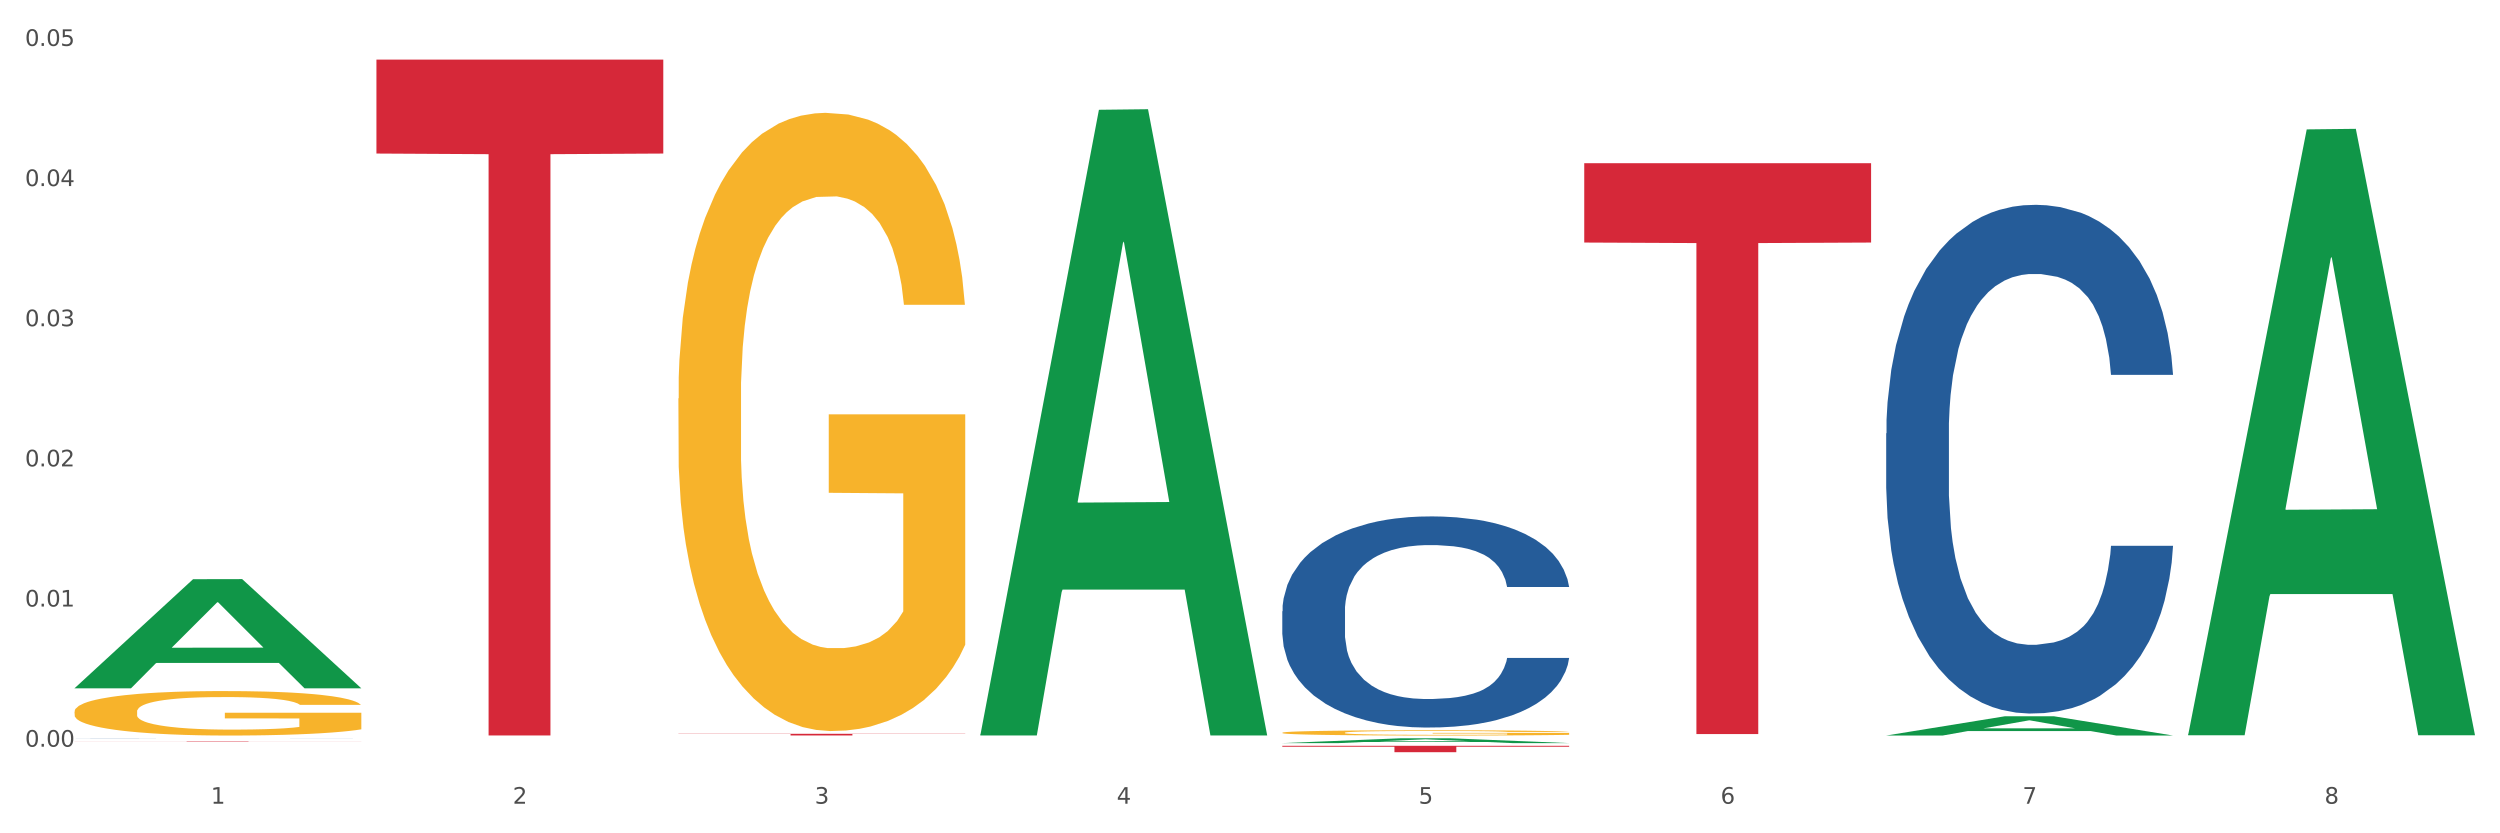 <?xml version="1.0" encoding="utf-8" standalone="no"?>
<!DOCTYPE svg PUBLIC "-//W3C//DTD SVG 1.1//EN"
  "http://www.w3.org/Graphics/SVG/1.1/DTD/svg11.dtd">
<svg xmlns:xlink="http://www.w3.org/1999/xlink" width="1080pt" height="360pt" viewBox="0 0 1080 360" xmlns="http://www.w3.org/2000/svg" version="1.1">
 <rect x="0" y="0" width="1080" height="360" fill="#333333" stroke="none"/>
 <defs>
  <style type="text/css">*{stroke-linejoin: round; stroke-linecap: butt}</style>
 </defs>
 <g id="figure_1">
  <g id="patch_1">
   <path d="M 0 360 
L 1080 360 
L 1080 0 
L 0 0 
z
" style="fill: #ffffff; stroke: #ffffff; stroke-linejoin: miter"/>
  </g>
  <g id="axes_1">
   <g id="matplotlib.axis_1">
    <g id="xtick_1">
     <g id="text_1">
      <!-- 1 -->
      <g style="fill: #4d4d4d" transform="translate(91.082 347.204) scale(0.096 -0.096)">
       <defs>
        <path id="DejaVuSans-31" d="M 794 531 
L 1825 531 
L 1825 4091 
L 703 3866 
L 703 4441 
L 1819 4666 
L 2450 4666 
L 2450 531 
L 3481 531 
L 3481 0 
L 794 0 
L 794 531 
z
" transform="scale(0.016)"/>
       </defs>
       <use xlink:href="#DejaVuSans-31"/>
      </g>
     </g>
    </g>
    <g id="xtick_2">
     <g id="text_2">
      <!-- 2 -->
      <g style="fill: #4d4d4d" transform="translate(221.525 347.204) scale(0.096 -0.096)">
       <defs>
        <path id="DejaVuSans-32" d="M 1228 531 
L 3431 531 
L 3431 0 
L 469 0 
L 469 531 
Q 828 903 1448 1529 
Q 2069 2156 2228 2338 
Q 2531 2678 2651 2914 
Q 2772 3150 2772 3378 
Q 2772 3750 2511 3984 
Q 2250 4219 1831 4219 
Q 1534 4219 1204 4116 
Q 875 4013 500 3803 
L 500 4441 
Q 881 4594 1212 4672 
Q 1544 4750 1819 4750 
Q 2544 4750 2975 4387 
Q 3406 4025 3406 3419 
Q 3406 3131 3298 2873 
Q 3191 2616 2906 2266 
Q 2828 2175 2409 1742 
Q 1991 1309 1228 531 
z
" transform="scale(0.016)"/>
       </defs>
       <use xlink:href="#DejaVuSans-32"/>
      </g>
     </g>
    </g>
    <g id="xtick_3">
     <g id="text_3">
      <!-- 3 -->
      <g style="fill: #4d4d4d" transform="translate(351.968 347.204) scale(0.096 -0.096)">
       <defs>
        <path id="DejaVuSans-33" d="M 2597 2516 
Q 3050 2419 3304 2112 
Q 3559 1806 3559 1356 
Q 3559 666 3084 287 
Q 2609 -91 1734 -91 
Q 1441 -91 1130 -33 
Q 819 25 488 141 
L 488 750 
Q 750 597 1062 519 
Q 1375 441 1716 441 
Q 2309 441 2620 675 
Q 2931 909 2931 1356 
Q 2931 1769 2642 2001 
Q 2353 2234 1838 2234 
L 1294 2234 
L 1294 2753 
L 1863 2753 
Q 2328 2753 2575 2939 
Q 2822 3125 2822 3475 
Q 2822 3834 2567 4026 
Q 2313 4219 1838 4219 
Q 1578 4219 1281 4162 
Q 984 4106 628 3988 
L 628 4550 
Q 988 4650 1302 4700 
Q 1616 4750 1894 4750 
Q 2613 4750 3031 4423 
Q 3450 4097 3450 3541 
Q 3450 3153 3228 2886 
Q 3006 2619 2597 2516 
z
" transform="scale(0.016)"/>
       </defs>
       <use xlink:href="#DejaVuSans-33"/>
      </g>
     </g>
    </g>
    <g id="xtick_4">
     <g id="text_4">
      <!-- 4 -->
      <g style="fill: #4d4d4d" transform="translate(482.412 347.204) scale(0.096 -0.096)">
       <defs>
        <path id="DejaVuSans-34" d="M 2419 4116 
L 825 1625 
L 2419 1625 
L 2419 4116 
z
M 2253 4666 
L 3047 4666 
L 3047 1625 
L 3713 1625 
L 3713 1100 
L 3047 1100 
L 3047 0 
L 2419 0 
L 2419 1100 
L 313 1100 
L 313 1709 
L 2253 4666 
z
" transform="scale(0.016)"/>
       </defs>
       <use xlink:href="#DejaVuSans-34"/>
      </g>
     </g>
    </g>
    <g id="xtick_5">
     <g id="text_5">
      <!-- 5 -->
      <g style="fill: #4d4d4d" transform="translate(612.855 347.204) scale(0.096 -0.096)">
       <defs>
        <path id="DejaVuSans-35" d="M 691 4666 
L 3169 4666 
L 3169 4134 
L 1269 4134 
L 1269 2991 
Q 1406 3038 1543 3061 
Q 1681 3084 1819 3084 
Q 2600 3084 3056 2656 
Q 3513 2228 3513 1497 
Q 3513 744 3044 326 
Q 2575 -91 1722 -91 
Q 1428 -91 1123 -41 
Q 819 9 494 109 
L 494 744 
Q 775 591 1075 516 
Q 1375 441 1709 441 
Q 2250 441 2565 725 
Q 2881 1009 2881 1497 
Q 2881 1984 2565 2268 
Q 2250 2553 1709 2553 
Q 1456 2553 1204 2497 
Q 953 2441 691 2322 
L 691 4666 
z
" transform="scale(0.016)"/>
       </defs>
       <use xlink:href="#DejaVuSans-35"/>
      </g>
     </g>
    </g>
    <g id="xtick_6">
     <g id="text_6">
      <!-- 6 -->
      <g style="fill: #4d4d4d" transform="translate(743.299 347.204) scale(0.096 -0.096)">
       <defs>
        <path id="DejaVuSans-36" d="M 2113 2584 
Q 1688 2584 1439 2293 
Q 1191 2003 1191 1497 
Q 1191 994 1439 701 
Q 1688 409 2113 409 
Q 2538 409 2786 701 
Q 3034 994 3034 1497 
Q 3034 2003 2786 2293 
Q 2538 2584 2113 2584 
z
M 3366 4563 
L 3366 3988 
Q 3128 4100 2886 4159 
Q 2644 4219 2406 4219 
Q 1781 4219 1451 3797 
Q 1122 3375 1075 2522 
Q 1259 2794 1537 2939 
Q 1816 3084 2150 3084 
Q 2853 3084 3261 2657 
Q 3669 2231 3669 1497 
Q 3669 778 3244 343 
Q 2819 -91 2113 -91 
Q 1303 -91 875 529 
Q 447 1150 447 2328 
Q 447 3434 972 4092 
Q 1497 4750 2381 4750 
Q 2619 4750 2861 4703 
Q 3103 4656 3366 4563 
z
" transform="scale(0.016)"/>
       </defs>
       <use xlink:href="#DejaVuSans-36"/>
      </g>
     </g>
    </g>
    <g id="xtick_7">
     <g id="text_7">
      <!-- 7 -->
      <g style="fill: #4d4d4d" transform="translate(873.742 347.204) scale(0.096 -0.096)">
       <defs>
        <path id="DejaVuSans-37" d="M 525 4666 
L 3525 4666 
L 3525 4397 
L 1831 0 
L 1172 0 
L 2766 4134 
L 525 4134 
L 525 4666 
z
" transform="scale(0.016)"/>
       </defs>
       <use xlink:href="#DejaVuSans-37"/>
      </g>
     </g>
    </g>
    <g id="xtick_8">
     <g id="text_8">
      <!-- 8 -->
      <g style="fill: #4d4d4d" transform="translate(1004.185 347.204) scale(0.096 -0.096)">
       <defs>
        <path id="DejaVuSans-38" d="M 2034 2216 
Q 1584 2216 1326 1975 
Q 1069 1734 1069 1313 
Q 1069 891 1326 650 
Q 1584 409 2034 409 
Q 2484 409 2743 651 
Q 3003 894 3003 1313 
Q 3003 1734 2745 1975 
Q 2488 2216 2034 2216 
z
M 1403 2484 
Q 997 2584 770 2862 
Q 544 3141 544 3541 
Q 544 4100 942 4425 
Q 1341 4750 2034 4750 
Q 2731 4750 3128 4425 
Q 3525 4100 3525 3541 
Q 3525 3141 3298 2862 
Q 3072 2584 2669 2484 
Q 3125 2378 3379 2068 
Q 3634 1759 3634 1313 
Q 3634 634 3220 271 
Q 2806 -91 2034 -91 
Q 1263 -91 848 271 
Q 434 634 434 1313 
Q 434 1759 690 2068 
Q 947 2378 1403 2484 
z
M 1172 3481 
Q 1172 3119 1398 2916 
Q 1625 2713 2034 2713 
Q 2441 2713 2670 2916 
Q 2900 3119 2900 3481 
Q 2900 3844 2670 4047 
Q 2441 4250 2034 4250 
Q 1625 4250 1398 4047 
Q 1172 3844 1172 3481 
z
" transform="scale(0.016)"/>
       </defs>
       <use xlink:href="#DejaVuSans-38"/>
      </g>
     </g>
    </g>
    <g id="xtick_9"/>
    <g id="xtick_10"/>
    <g id="xtick_11"/>
    <g id="xtick_12"/>
    <g id="xtick_13"/>
    <g id="xtick_14"/>
    <g id="xtick_15"/>
   </g>
   <g id="matplotlib.axis_2">
    <g id="ytick_1">
     <g id="text_9">
      <!-- 0.00 -->
      <g style="fill: #4d4d4d" transform="translate(10.8 322.575) scale(0.096 -0.096)">
       <defs>
        <path id="DejaVuSans-30" d="M 2034 4250 
Q 1547 4250 1301 3770 
Q 1056 3291 1056 2328 
Q 1056 1369 1301 889 
Q 1547 409 2034 409 
Q 2525 409 2770 889 
Q 3016 1369 3016 2328 
Q 3016 3291 2770 3770 
Q 2525 4250 2034 4250 
z
M 2034 4750 
Q 2819 4750 3233 4129 
Q 3647 3509 3647 2328 
Q 3647 1150 3233 529 
Q 2819 -91 2034 -91 
Q 1250 -91 836 529 
Q 422 1150 422 2328 
Q 422 3509 836 4129 
Q 1250 4750 2034 4750 
z
" transform="scale(0.016)"/>
        <path id="DejaVuSans-2e" d="M 684 794 
L 1344 794 
L 1344 0 
L 684 0 
L 684 794 
z
" transform="scale(0.016)"/>
       </defs>
       <use xlink:href="#DejaVuSans-30"/>
       <use xlink:href="#DejaVuSans-2e" transform="translate(63.623 0)"/>
       <use xlink:href="#DejaVuSans-30" transform="translate(95.41 0)"/>
       <use xlink:href="#DejaVuSans-30" transform="translate(159.033 0)"/>
      </g>
     </g>
    </g>
    <g id="ytick_2">
     <g id="text_10">
      <!-- 0.01 -->
      <g style="fill: #4d4d4d" transform="translate(10.8 262.027) scale(0.096 -0.096)">
       <use xlink:href="#DejaVuSans-30"/>
       <use xlink:href="#DejaVuSans-2e" transform="translate(63.623 0)"/>
       <use xlink:href="#DejaVuSans-30" transform="translate(95.41 0)"/>
       <use xlink:href="#DejaVuSans-31" transform="translate(159.033 0)"/>
      </g>
     </g>
    </g>
    <g id="ytick_3">
     <g id="text_11">
      <!-- 0.02 -->
      <g style="fill: #4d4d4d" transform="translate(10.8 201.479) scale(0.096 -0.096)">
       <use xlink:href="#DejaVuSans-30"/>
       <use xlink:href="#DejaVuSans-2e" transform="translate(63.623 0)"/>
       <use xlink:href="#DejaVuSans-30" transform="translate(95.41 0)"/>
       <use xlink:href="#DejaVuSans-32" transform="translate(159.033 0)"/>
      </g>
     </g>
    </g>
    <g id="ytick_4">
     <g id="text_12">
      <!-- 0.03 -->
      <g style="fill: #4d4d4d" transform="translate(10.8 140.931) scale(0.096 -0.096)">
       <use xlink:href="#DejaVuSans-30"/>
       <use xlink:href="#DejaVuSans-2e" transform="translate(63.623 0)"/>
       <use xlink:href="#DejaVuSans-30" transform="translate(95.41 0)"/>
       <use xlink:href="#DejaVuSans-33" transform="translate(159.033 0)"/>
      </g>
     </g>
    </g>
    <g id="ytick_5">
     <g id="text_13">
      <!-- 0.04 -->
      <g style="fill: #4d4d4d" transform="translate(10.8 80.383) scale(0.096 -0.096)">
       <use xlink:href="#DejaVuSans-30"/>
       <use xlink:href="#DejaVuSans-2e" transform="translate(63.623 0)"/>
       <use xlink:href="#DejaVuSans-30" transform="translate(95.41 0)"/>
       <use xlink:href="#DejaVuSans-34" transform="translate(159.033 0)"/>
      </g>
     </g>
    </g>
    <g id="ytick_6">
     <g id="text_14">
      <!-- 0.05 -->
      <g style="fill: #4d4d4d" transform="translate(10.8 19.834) scale(0.096 -0.096)">
       <use xlink:href="#DejaVuSans-30"/>
       <use xlink:href="#DejaVuSans-2e" transform="translate(63.623 0)"/>
       <use xlink:href="#DejaVuSans-30" transform="translate(95.41 0)"/>
       <use xlink:href="#DejaVuSans-35" transform="translate(159.033 0)"/>
      </g>
     </g>
    </g>
    <g id="ytick_7"/>
    <g id="ytick_8"/>
    <g id="ytick_9"/>
    <g id="ytick_10"/>
    <g id="ytick_11"/>
   </g>
   <g id="PolyCollection_1">
    <path d="M 32.175 297.278 
L 32.303 297.234 
L 83.404 250.212 
L 104.611 250.168 
L 156.096 297.367 
L 131.567 297.367 
L 120.453 286.376 
L 67.691 286.376 
L 67.307 286.553 
L 56.576 297.367 
L 32.175 297.367 
L 32.175 297.278 
L 74.334 279.817 
L 113.81 279.773 
L 94.263 260.228 
L 94.008 260.14 
L 93.752 260.273 
L 74.206 279.773 
L 74.334 279.817 
L 32.175 297.278 
z
" clip-path="url(#p178043c752)" style="fill: #109648"/>
    <path d="M 814.835 187.227 
L 814.982 187.026 
L 814.982 181.406 
L 815.421 173.78 
L 817.033 159.73 
L 819.083 149.093 
L 822.599 136.649 
L 824.503 131.431 
L 826.993 125.61 
L 832.12 116.177 
L 837.979 108.149 
L 842.08 103.733 
L 845.157 100.923 
L 852.041 95.906 
L 855.996 93.698 
L 860.097 91.892 
L 863.613 90.687 
L 869.472 89.283 
L 874.159 88.68 
L 879.579 88.48 
L 884.12 88.68 
L 890.126 89.483 
L 898.914 91.892 
L 902.283 93.297 
L 906.824 95.705 
L 911.512 98.916 
L 915.32 102.128 
L 919.714 106.744 
L 924.255 112.765 
L 928.65 120.392 
L 931.726 127.417 
L 934.216 134.843 
L 936.413 143.874 
L 938.024 153.709 
L 938.757 161.938 
L 911.951 161.938 
L 911.219 154.512 
L 909.754 146.484 
L 908.289 141.065 
L 906.678 136.649 
L 904.188 131.631 
L 901.99 128.42 
L 898.328 124.607 
L 894.959 122.198 
L 892.176 120.793 
L 888.807 119.589 
L 881.63 118.385 
L 876.503 118.385 
L 873.28 118.786 
L 869.326 119.79 
L 865.957 121.195 
L 862.002 123.603 
L 858.926 126.212 
L 855.849 129.624 
L 854.092 132.033 
L 851.455 136.448 
L 849.697 140.061 
L 847.354 146.283 
L 846.035 150.698 
L 843.692 162.139 
L 842.666 170.568 
L 842.227 176.389 
L 841.934 182.811 
L 841.934 214.121 
L 842.813 228.171 
L 843.545 234.192 
L 844.717 241.016 
L 846.914 249.847 
L 850.137 258.477 
L 853.506 264.699 
L 856.289 268.513 
L 858.926 271.322 
L 861.562 273.53 
L 864.785 275.537 
L 867.421 276.741 
L 871.376 277.946 
L 876.064 278.548 
L 879.726 278.548 
L 887.196 277.544 
L 890.565 276.541 
L 893.788 275.136 
L 897.303 272.928 
L 900.086 270.52 
L 901.697 268.713 
L 904.334 264.9 
L 906.385 260.886 
L 908.142 256.269 
L 909.314 252.255 
L 910.633 246.234 
L 911.658 239.41 
L 911.951 235.798 
L 938.757 235.798 
L 938.171 243.023 
L 937.145 250.048 
L 935.095 259.481 
L 933.483 264.9 
L 930.993 271.523 
L 928.357 277.143 
L 924.695 283.365 
L 921.326 287.981 
L 917.81 291.995 
L 914.002 295.608 
L 907.117 300.625 
L 904.627 302.03 
L 899.354 304.439 
L 895.252 305.844 
L 889.247 307.249 
L 883.095 308.051 
L 876.65 308.252 
L 870.937 307.851 
L 864.638 306.647 
L 860.683 305.442 
L 856.289 303.636 
L 851.162 300.826 
L 846.328 297.414 
L 841.788 293.4 
L 837.54 288.784 
L 833.585 283.565 
L 828.458 274.935 
L 824.649 266.505 
L 821.866 258.678 
L 819.962 252.055 
L 818.058 243.625 
L 817.033 237.805 
L 815.421 223.755 
L 814.835 210.709 
L 814.835 187.227 
z
" clip-path="url(#p178043c752)" style="fill: #255c99"/>
    <path d="M 553.949 264.07 
L 554.095 263.987 
L 554.095 261.654 
L 554.535 258.488 
L 556.146 252.657 
L 558.196 248.242 
L 561.712 243.076 
L 563.616 240.91 
L 566.106 238.494 
L 571.233 234.579 
L 577.092 231.247 
L 581.194 229.414 
L 584.27 228.247 
L 591.154 226.165 
L 595.109 225.248 
L 599.211 224.499 
L 602.726 223.999 
L 608.585 223.416 
L 613.273 223.166 
L 618.692 223.082 
L 623.233 223.166 
L 629.239 223.499 
L 638.028 224.499 
L 641.397 225.082 
L 645.937 226.081 
L 650.625 227.414 
L 654.433 228.747 
L 658.828 230.663 
L 663.368 233.163 
L 667.763 236.328 
L 670.839 239.244 
L 673.329 242.327 
L 675.526 246.075 
L 677.137 250.158 
L 677.87 253.573 
L 651.064 253.573 
L 650.332 250.491 
L 648.867 247.159 
L 647.402 244.909 
L 645.791 243.076 
L 643.301 240.994 
L 641.104 239.661 
L 637.442 238.078 
L 634.073 237.078 
L 631.289 236.495 
L 627.92 235.995 
L 620.743 235.495 
L 615.616 235.495 
L 612.394 235.662 
L 608.439 236.078 
L 605.07 236.662 
L 601.115 237.661 
L 598.039 238.744 
L 594.963 240.161 
L 593.205 241.16 
L 590.568 242.993 
L 588.811 244.493 
L 586.467 247.075 
L 585.149 248.908 
L 582.805 253.657 
L 581.78 257.156 
L 581.34 259.571 
L 581.047 262.237 
L 581.047 275.233 
L 581.926 281.065 
L 582.658 283.564 
L 583.83 286.397 
L 586.027 290.062 
L 589.25 293.645 
L 592.619 296.227 
L 595.402 297.81 
L 598.039 298.976 
L 600.675 299.893 
L 603.898 300.726 
L 606.535 301.226 
L 610.489 301.726 
L 615.177 301.975 
L 618.839 301.975 
L 626.309 301.559 
L 629.678 301.142 
L 632.901 300.559 
L 636.416 299.643 
L 639.199 298.643 
L 640.811 297.893 
L 643.447 296.31 
L 645.498 294.644 
L 647.256 292.728 
L 648.428 291.062 
L 649.746 288.563 
L 650.771 285.73 
L 651.064 284.231 
L 677.87 284.231 
L 677.284 287.23 
L 676.259 290.146 
L 674.208 294.061 
L 672.597 296.31 
L 670.106 299.06 
L 667.47 301.392 
L 663.808 303.975 
L 660.439 305.891 
L 656.923 307.557 
L 653.115 309.057 
L 646.23 311.139 
L 643.74 311.723 
L 638.467 312.722 
L 634.366 313.305 
L 628.36 313.889 
L 622.208 314.222 
L 615.763 314.305 
L 610.05 314.138 
L 603.751 313.639 
L 599.797 313.139 
L 595.402 312.389 
L 590.275 311.223 
L 585.442 309.806 
L 580.901 308.14 
L 576.653 306.224 
L 572.698 304.058 
L 567.571 300.476 
L 563.763 296.977 
L 560.98 293.728 
L 559.075 290.979 
L 557.171 287.48 
L 556.146 285.064 
L 554.535 279.232 
L 553.949 273.817 
L 553.949 264.07 
z
" clip-path="url(#p178043c752)" style="fill: #255c99"/>
    <path d="M 32.175 318.961 
L 32.321 318.961 
L 32.321 318.96 
L 32.761 318.957 
L 34.372 318.952 
L 36.423 318.949 
L 39.938 318.944 
L 41.843 318.943 
L 44.333 318.941 
L 49.46 318.938 
L 55.319 318.935 
L 59.42 318.933 
L 62.496 318.932 
L 69.381 318.931 
L 73.336 318.93 
L 77.437 318.929 
L 80.953 318.929 
L 86.812 318.928 
L 91.499 318.928 
L 96.919 318.928 
L 101.46 318.928 
L 107.465 318.929 
L 116.254 318.929 
L 119.623 318.93 
L 124.164 318.931 
L 128.851 318.932 
L 132.66 318.933 
L 137.054 318.934 
L 141.595 318.936 
L 145.989 318.939 
L 149.065 318.941 
L 151.555 318.944 
L 153.753 318.947 
L 155.364 318.95 
L 156.096 318.953 
L 129.291 318.953 
L 128.558 318.95 
L 127.093 318.948 
L 125.629 318.946 
L 124.017 318.944 
L 121.527 318.943 
L 119.33 318.942 
L 115.668 318.94 
L 112.299 318.94 
L 109.516 318.939 
L 106.147 318.939 
L 98.969 318.938 
L 93.843 318.938 
L 90.62 318.938 
L 86.665 318.939 
L 83.296 318.939 
L 79.341 318.94 
L 76.265 318.941 
L 73.189 318.942 
L 71.431 318.943 
L 68.795 318.944 
L 67.037 318.946 
L 64.693 318.948 
L 63.375 318.949 
L 61.031 318.953 
L 60.006 318.956 
L 59.567 318.958 
L 59.274 318.96 
L 59.274 318.971 
L 60.152 318.975 
L 60.885 318.977 
L 62.057 318.98 
L 64.254 318.983 
L 67.476 318.985 
L 70.845 318.988 
L 73.629 318.989 
L 76.265 318.99 
L 78.902 318.991 
L 82.124 318.991 
L 84.761 318.992 
L 88.716 318.992 
L 93.403 318.992 
L 97.065 318.992 
L 104.536 318.992 
L 107.905 318.992 
L 111.127 318.991 
L 114.643 318.99 
L 117.426 318.99 
L 119.037 318.989 
L 121.674 318.988 
L 123.724 318.986 
L 125.482 318.985 
L 126.654 318.983 
L 127.972 318.981 
L 128.998 318.979 
L 129.291 318.978 
L 156.096 318.978 
L 155.51 318.98 
L 154.485 318.983 
L 152.434 318.986 
L 150.823 318.988 
L 148.333 318.99 
L 145.696 318.992 
L 142.034 318.994 
L 138.665 318.995 
L 135.15 318.997 
L 131.341 318.998 
L 124.457 319 
L 121.967 319 
L 116.693 319.001 
L 112.592 319.001 
L 106.586 319.002 
L 100.434 319.002 
L 93.989 319.002 
L 88.276 319.002 
L 81.978 319.002 
L 78.023 319.001 
L 73.629 319.001 
L 68.502 319 
L 63.668 318.999 
L 59.127 318.997 
L 54.879 318.996 
L 50.924 318.994 
L 45.798 318.991 
L 41.989 318.988 
L 39.206 318.986 
L 37.302 318.983 
L 35.398 318.98 
L 34.372 318.979 
L 32.761 318.974 
L 32.175 318.969 
L 32.175 318.961 
z
" clip-path="url(#p178043c752)" style="fill: #255c99"/>
    <path d="M 32.175 320.175 
L 156.096 320.175 
L 156.096 320.199 
L 107.35 320.199 
L 107.35 320.349 
L 80.628 320.349 
L 80.628 320.199 
L 32.175 320.199 
L 32.175 320.175 
L 32.175 320.175 
z
" clip-path="url(#p178043c752)" style="fill: #d62839"/>
    <path d="M 162.618 25.759 
L 286.54 25.759 
L 286.54 66.333 
L 237.793 66.608 
L 237.793 317.727 
L 211.071 317.727 
L 211.071 66.608 
L 162.618 66.333 
L 162.618 26.034 
L 162.618 25.759 
z
" clip-path="url(#p178043c752)" style="fill: #d62839"/>
    <path d="M 32.175 307.419 
L 32.321 307.402 
L 32.321 306.77 
L 32.614 306.226 
L 34.077 304.91 
L 36.272 303.822 
L 37.881 303.243 
L 39.49 302.769 
L 41.392 302.295 
L 43.733 301.804 
L 47.976 301.084 
L 50.61 300.716 
L 53.828 300.33 
L 59.681 299.768 
L 63.923 299.452 
L 68.313 299.189 
L 75.482 298.873 
L 80.163 298.733 
L 85.138 298.627 
L 91.136 298.557 
L 95.672 298.54 
L 105.621 298.592 
L 114.106 298.75 
L 118.203 298.873 
L 123.47 299.084 
L 126.25 299.224 
L 130.785 299.505 
L 135.467 299.873 
L 138.686 300.189 
L 143.514 300.786 
L 147.172 301.383 
L 150.537 302.12 
L 152.292 302.629 
L 153.609 303.102 
L 154.779 303.646 
L 155.95 304.506 
L 129.615 304.506 
L 128.591 303.892 
L 126.981 303.313 
L 124.64 302.751 
L 122.592 302.4 
L 119.081 301.962 
L 115.862 301.681 
L 112.497 301.47 
L 108.4 301.295 
L 105.182 301.207 
L 100.646 301.137 
L 91.722 301.154 
L 85.723 301.295 
L 81.626 301.47 
L 78.993 301.628 
L 76.652 301.804 
L 74.019 302.049 
L 70.946 302.418 
L 68.752 302.751 
L 66.557 303.173 
L 64.801 303.594 
L 63.192 304.085 
L 61.875 304.612 
L 60.851 305.156 
L 59.973 305.822 
L 59.242 306.928 
L 59.242 309.332 
L 59.534 309.876 
L 60.266 310.596 
L 61.144 311.14 
L 62.607 311.789 
L 63.923 312.228 
L 66.411 312.859 
L 69.19 313.386 
L 71.385 313.719 
L 73.58 314 
L 77.384 314.386 
L 81.626 314.702 
L 85.284 314.895 
L 90.259 315.071 
L 93.624 315.141 
L 96.55 315.176 
L 103.719 315.176 
L 108.839 315.123 
L 114.545 315 
L 118.934 314.842 
L 122.592 314.649 
L 126.689 314.334 
L 129.322 314.035 
L 129.322 310.368 
L 97.135 310.35 
L 97.135 307.911 
L 156.096 307.911 
L 156.096 315.071 
L 153.609 315.439 
L 150.829 315.773 
L 147.903 316.071 
L 143.514 316.439 
L 138.247 316.79 
L 133.565 317.036 
L 128.591 317.247 
L 122.738 317.44 
L 115.131 317.615 
L 110.449 317.685 
L 104.596 317.738 
L 97.72 317.756 
L 91.722 317.72 
L 85.869 317.633 
L 79.724 317.475 
L 73.726 317.247 
L 69.19 317.018 
L 64.655 316.738 
L 59.827 316.369 
L 56.023 316.018 
L 53.097 315.702 
L 49.878 315.299 
L 46.367 314.772 
L 43.733 314.298 
L 41.392 313.807 
L 38.905 313.175 
L 37.149 312.631 
L 35.394 311.947 
L 34.37 311.438 
L 33.199 310.648 
L 32.321 309.543 
L 32.175 307.419 
z
" clip-path="url(#p178043c752)" style="fill: #f7b32b"/>
    <path d="M 293.062 316.991 
L 416.983 316.991 
L 416.983 317.093 
L 368.237 317.094 
L 368.237 317.727 
L 341.514 317.727 
L 341.514 317.094 
L 293.062 317.093 
L 293.062 316.992 
L 293.062 316.991 
z
" clip-path="url(#p178043c752)" style="fill: #d62839"/>
    <path d="M 553.949 322.194 
L 677.87 322.194 
L 677.87 322.577 
L 629.124 322.579 
L 629.124 324.95 
L 602.401 324.95 
L 602.401 322.579 
L 553.949 322.577 
L 553.949 322.196 
L 553.949 322.194 
z
" clip-path="url(#p178043c752)" style="fill: #d62839"/>
    <path d="M 684.392 70.507 
L 808.313 70.507 
L 808.313 104.778 
L 759.567 105.01 
L 759.567 317.117 
L 732.845 317.117 
L 732.845 105.01 
L 684.392 104.778 
L 684.392 70.739 
L 684.392 70.507 
z
" clip-path="url(#p178043c752)" style="fill: #d62839"/>
    <path d="M 553.949 316.53 
L 554.095 316.528 
L 554.095 316.453 
L 554.388 316.389 
L 555.851 316.233 
L 558.045 316.104 
L 559.655 316.035 
L 561.264 315.979 
L 563.166 315.923 
L 565.507 315.865 
L 569.75 315.779 
L 572.383 315.736 
L 575.602 315.69 
L 581.454 315.623 
L 585.697 315.586 
L 590.086 315.555 
L 597.255 315.517 
L 601.937 315.501 
L 606.911 315.488 
L 612.91 315.48 
L 617.445 315.478 
L 627.394 315.484 
L 635.88 315.503 
L 639.977 315.517 
L 645.244 315.542 
L 648.023 315.559 
L 652.559 315.592 
L 657.241 315.636 
L 660.459 315.673 
L 665.287 315.744 
L 668.945 315.815 
L 672.31 315.902 
L 674.066 315.962 
L 675.383 316.019 
L 676.553 316.083 
L 677.724 316.185 
L 651.388 316.185 
L 650.364 316.112 
L 648.755 316.044 
L 646.414 315.977 
L 644.366 315.935 
L 640.854 315.883 
L 637.636 315.85 
L 634.271 315.825 
L 630.174 315.804 
L 626.955 315.794 
L 622.42 315.786 
L 613.495 315.788 
L 607.497 315.804 
L 603.4 315.825 
L 600.767 315.844 
L 598.426 315.865 
L 595.792 315.894 
L 592.72 315.937 
L 590.525 315.977 
L 588.331 316.027 
L 586.575 316.077 
L 584.965 316.135 
L 583.649 316.198 
L 582.625 316.262 
L 581.747 316.341 
L 581.015 316.472 
L 581.015 316.757 
L 581.308 316.822 
L 582.039 316.907 
L 582.917 316.971 
L 584.38 317.048 
L 585.697 317.1 
L 588.184 317.175 
L 590.964 317.238 
L 593.159 317.277 
L 595.353 317.31 
L 599.157 317.356 
L 603.4 317.394 
L 607.058 317.416 
L 612.032 317.437 
L 615.397 317.446 
L 618.323 317.45 
L 625.492 317.45 
L 630.613 317.444 
L 636.319 317.429 
L 640.708 317.41 
L 644.366 317.387 
L 648.462 317.35 
L 651.096 317.315 
L 651.096 316.88 
L 618.908 316.878 
L 618.908 316.589 
L 677.87 316.589 
L 677.87 317.437 
L 675.383 317.481 
L 672.603 317.52 
L 669.677 317.556 
L 665.287 317.6 
L 660.02 317.641 
L 655.339 317.67 
L 650.364 317.695 
L 644.512 317.718 
L 636.904 317.739 
L 632.222 317.747 
L 626.37 317.753 
L 619.494 317.756 
L 613.495 317.751 
L 607.643 317.741 
L 601.498 317.722 
L 595.5 317.695 
L 590.964 317.668 
L 586.429 317.635 
L 581.6 317.591 
L 577.796 317.55 
L 574.87 317.512 
L 571.652 317.464 
L 568.14 317.402 
L 565.507 317.346 
L 563.166 317.288 
L 560.679 317.213 
L 558.923 317.148 
L 557.167 317.067 
L 556.143 317.007 
L 554.973 316.913 
L 554.095 316.782 
L 553.949 316.53 
z
" clip-path="url(#p178043c752)" style="fill: #f7b32b"/>
    <path d="M 293.062 172.158 
L 293.208 171.914 
L 293.208 163.134 
L 293.501 155.573 
L 294.964 137.28 
L 297.158 122.158 
L 298.768 114.109 
L 300.377 107.523 
L 302.279 100.938 
L 304.62 94.109 
L 308.863 84.108 
L 311.496 78.986 
L 314.715 73.621 
L 320.567 65.816 
L 324.81 61.425 
L 329.199 57.767 
L 336.368 53.376 
L 341.05 51.425 
L 346.025 49.962 
L 352.023 48.986 
L 356.559 48.742 
L 366.507 49.474 
L 374.993 51.669 
L 379.09 53.376 
L 384.357 56.303 
L 387.137 58.255 
L 391.672 62.157 
L 396.354 67.279 
L 399.573 71.669 
L 404.401 79.962 
L 408.058 88.255 
L 411.423 98.499 
L 413.179 105.572 
L 414.496 112.158 
L 415.666 119.719 
L 416.837 131.67 
L 390.502 131.67 
L 389.477 123.133 
L 387.868 115.084 
L 385.527 107.279 
L 383.479 102.401 
L 379.968 96.304 
L 376.749 92.401 
L 373.384 89.474 
L 369.287 87.035 
L 366.069 85.816 
L 361.533 84.84 
L 352.608 85.084 
L 346.61 87.035 
L 342.513 89.474 
L 339.88 91.67 
L 337.539 94.109 
L 334.905 97.523 
L 331.833 102.645 
L 329.638 107.279 
L 327.444 113.133 
L 325.688 118.987 
L 324.079 125.816 
L 322.762 133.133 
L 321.738 140.694 
L 320.86 149.963 
L 320.128 165.329 
L 320.128 198.744 
L 320.421 206.305 
L 321.153 216.305 
L 322.03 223.866 
L 323.493 232.891 
L 324.81 238.988 
L 327.297 247.769 
L 330.077 255.086 
L 332.272 259.72 
L 334.466 263.623 
L 338.27 268.989 
L 342.513 273.379 
L 346.171 276.062 
L 351.145 278.501 
L 354.51 279.477 
L 357.436 279.964 
L 364.605 279.964 
L 369.726 279.233 
L 375.432 277.525 
L 379.821 275.33 
L 383.479 272.647 
L 387.576 268.257 
L 390.209 264.11 
L 390.209 213.134 
L 358.022 212.89 
L 358.022 178.988 
L 416.983 178.988 
L 416.983 278.501 
L 414.496 283.623 
L 411.716 288.257 
L 408.79 292.403 
L 404.401 297.525 
L 399.134 302.404 
L 394.452 305.818 
L 389.477 308.745 
L 383.625 311.428 
L 376.017 313.867 
L 371.336 314.843 
L 365.483 315.574 
L 358.607 315.818 
L 352.608 315.331 
L 346.756 314.111 
L 340.611 311.916 
L 334.613 308.745 
L 330.077 305.574 
L 325.542 301.672 
L 320.714 296.55 
L 316.91 291.672 
L 313.984 287.281 
L 310.765 281.672 
L 307.253 274.354 
L 304.62 267.769 
L 302.279 260.94 
L 299.792 252.159 
L 298.036 244.598 
L 296.281 235.086 
L 295.256 228.013 
L 294.086 217.037 
L 293.208 201.671 
L 293.062 172.158 
z
" clip-path="url(#p178043c752)" style="fill: #f7b32b"/>
    <path d="M 423.505 317.214 
L 423.633 316.96 
L 474.734 47.428 
L 495.942 47.174 
L 547.426 317.722 
L 522.898 317.722 
L 511.783 254.721 
L 459.021 254.721 
L 458.637 255.737 
L 447.906 317.722 
L 423.505 317.722 
L 423.505 317.214 
L 465.664 217.124 
L 505.14 216.87 
L 485.594 104.84 
L 485.338 104.332 
L 485.083 105.094 
L 465.536 216.87 
L 465.664 217.124 
L 423.505 317.214 
z
" clip-path="url(#p178043c752)" style="fill: #109648"/>
    <path d="M 553.949 321.017 
L 554.076 321.015 
L 605.178 318.93 
L 626.385 318.928 
L 677.87 321.021 
L 653.341 321.021 
L 642.226 320.534 
L 589.464 320.534 
L 589.081 320.541 
L 578.35 321.021 
L 553.949 321.021 
L 553.949 321.017 
L 596.107 320.243 
L 635.583 320.241 
L 616.037 319.374 
L 615.781 319.37 
L 615.526 319.376 
L 595.98 320.241 
L 596.107 320.243 
L 553.949 321.017 
z
" clip-path="url(#p178043c752)" style="fill: #109648"/>
    <path d="M 814.835 317.734 
L 814.963 317.726 
L 866.065 309.433 
L 887.272 309.425 
L 938.757 317.75 
L 914.228 317.75 
L 903.113 315.811 
L 850.351 315.811 
L 849.968 315.842 
L 839.236 317.75 
L 814.835 317.75 
L 814.835 317.734 
L 856.994 314.654 
L 896.47 314.646 
L 876.924 311.199 
L 876.668 311.184 
L 876.413 311.207 
L 856.866 314.646 
L 856.994 314.654 
L 814.835 317.734 
z
" clip-path="url(#p178043c752)" style="fill: #109648"/>
    <path d="M 945.279 317.148 
L 945.407 316.902 
L 996.508 55.898 
L 1017.715 55.652 
L 1069.2 317.64 
L 1044.671 317.64 
L 1033.557 256.632 
L 980.794 256.632 
L 980.411 257.616 
L 969.68 317.64 
L 945.279 317.64 
L 945.279 317.148 
L 987.438 220.225 
L 1026.913 219.979 
L 1007.367 111.494 
L 1007.112 111.002 
L 1006.856 111.74 
L 987.31 219.979 
L 987.438 220.225 
L 945.279 317.148 
z
" clip-path="url(#p178043c752)" style="fill: #109648"/>
   </g>
  </g>
 </g>
 <defs>
  <clipPath id="p178043c752">
   <rect x="32.175" y="10.8" width="1037.025" height="329.109"/>
  </clipPath>
 </defs>
</svg>
